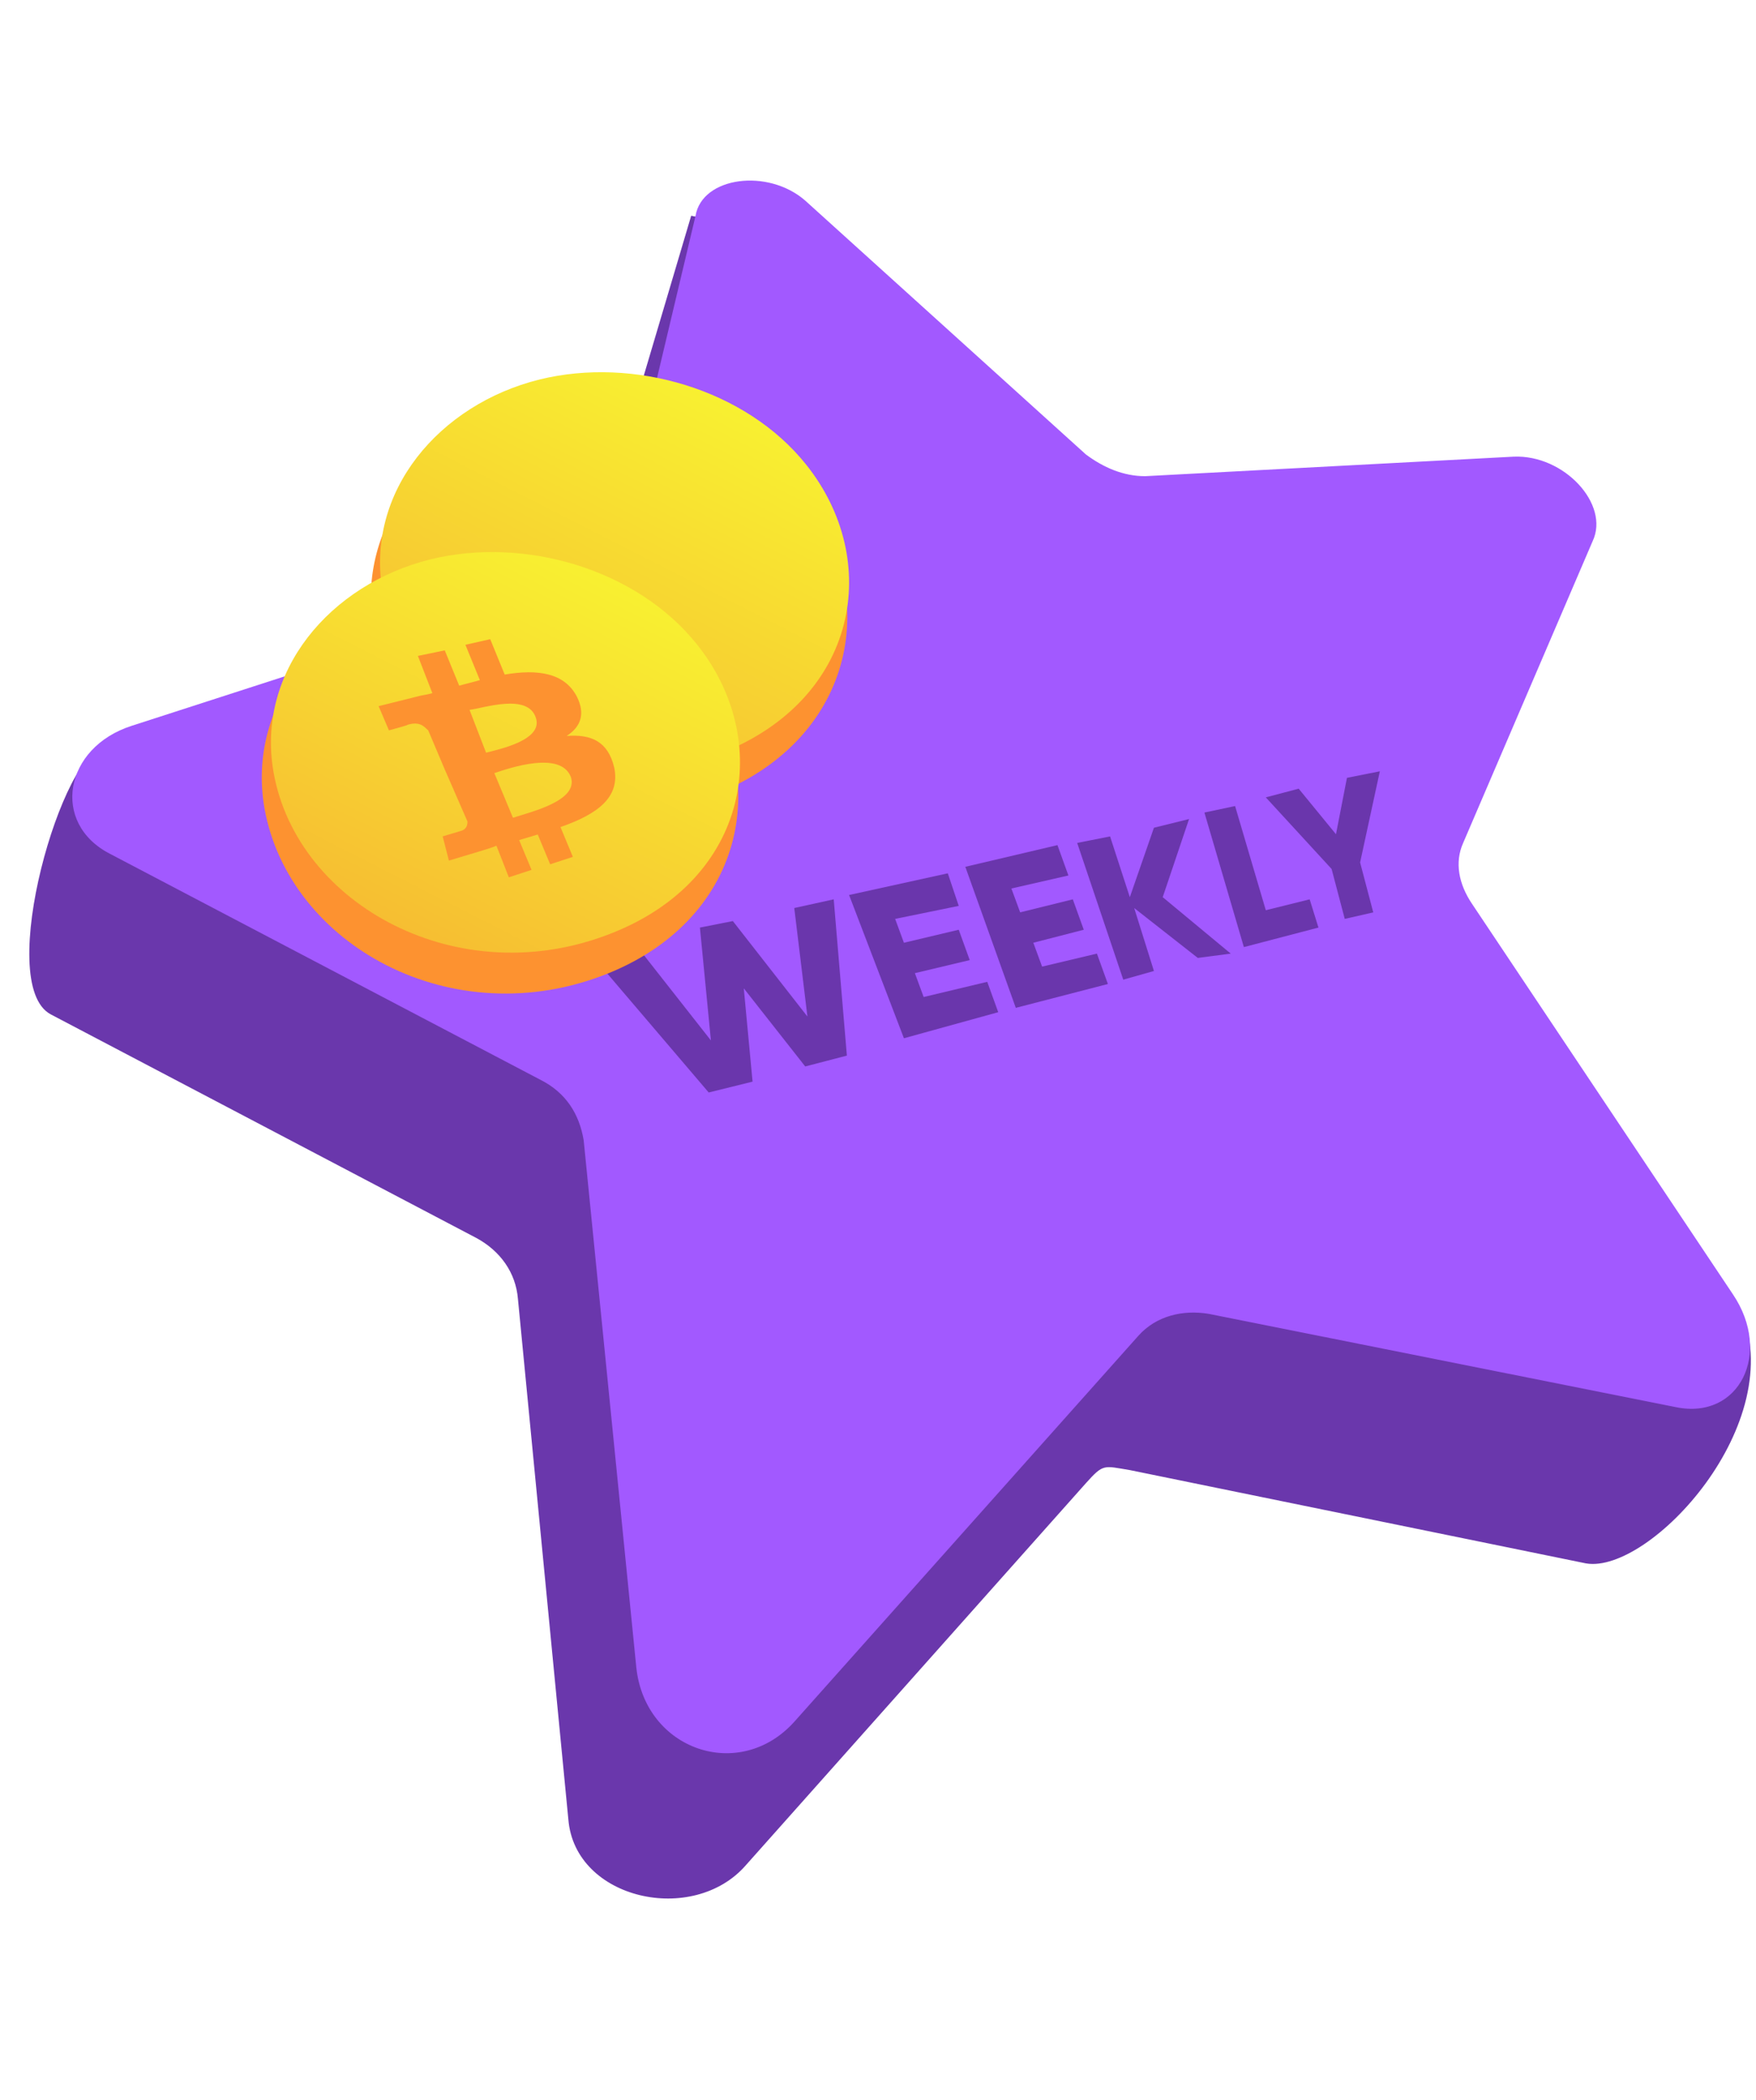 <svg width="51" height="61" viewBox="0 0 51 61" fill="none" xmlns="http://www.w3.org/2000/svg">
    <path d="M21.22 10.679L29.247 17.991C29.692 18.369 30.329 18.622 30.903 18.622L41.349 18.054C42.751 17.991 44.088 19.378 43.579 20.449L39.948 29.148C39.693 29.715 39.821 30.283 40.203 30.913L50.541 38C52.006 41.341 47.91 45.726 46.063 45.41L32.814 42.7C32.049 42.574 32.049 42.511 31.54 43.078L21.666 54.172C20.137 55.937 16.698 55.181 16.507 52.848L15.042 37.721C14.978 36.964 14.532 36.334 13.831 35.956L1.474 29.463C-0.183 28.581 1.856 21.647 3.066 21.71H14.659C15.296 21.458 15.806 21.017 15.87 20.449C17.271 15.722 18.672 10.995 20.074 6.267C20.392 6.33 20.647 6.393 20.966 6.456C20.774 6.897 20.01 8.662 21.22 10.679Z" fill="#6A37AC"/>
    <path d="M23.386 5.826L31.539 13.201C32.049 13.579 32.622 13.831 33.259 13.831L43.961 13.264C45.426 13.201 46.763 14.65 46.254 15.722L42.495 24.484C42.241 25.051 42.368 25.681 42.75 26.249L50.33 37.595C51.477 39.297 50.522 41.251 48.674 40.872L35.106 38.162C34.342 38.036 33.578 38.225 33.068 38.792L23.067 50.012C21.475 51.777 18.736 50.831 18.481 48.436L16.952 33.119C16.825 32.363 16.442 31.733 15.678 31.354L3.193 24.799C1.473 23.916 1.855 21.71 3.83 21.08L16.697 16.92C17.398 16.668 17.844 16.226 17.971 15.659L20.201 6.267C20.392 5.133 22.303 4.88 23.386 5.826Z" fill="#A259FF"/>
    <path d="M17.144 27.698L18.418 27.383L20.647 30.22L20.328 26.942L21.284 26.753L23.45 29.526L23.068 26.374L24.214 26.122L24.596 30.661L23.386 30.976L21.602 28.707L21.857 31.417L20.583 31.732L17.144 27.698Z" fill="#6A36AC"/>
    <path d="M28.673 28.518L28.992 29.4L26.253 30.157L24.66 25.996L27.527 25.366L27.845 26.312L25.998 26.69L26.253 27.383L27.845 27.005L28.164 27.887L26.571 28.266L26.826 28.959L28.673 28.518Z" fill="#6A36AC"/>
    <path d="M31.858 27.698L32.177 28.581L29.502 29.274L28.036 25.177L30.712 24.547L31.03 25.429L29.374 25.807L29.629 26.5L31.158 26.122L31.476 27.005L30.011 27.383L30.266 28.076L31.858 27.698Z" fill="#6A36AC"/>
    <path d="M34.788 27.824L32.941 26.375L33.514 28.203L32.623 28.455L31.285 24.484L32.24 24.294L32.814 26.059L33.514 24.042L34.534 23.79L33.769 26.059L35.744 27.698L34.788 27.824Z" fill="#6A36AC"/>
    <path d="M38.037 26.122L38.292 26.942L36.126 27.509L34.98 23.601L35.871 23.412L36.763 26.438L38.037 26.122Z" fill="#6A36AC"/>
    <path d="M39.502 25.051L39.884 26.501L39.056 26.69L38.674 25.24L36.763 23.16L37.718 22.908L38.801 24.231L39.12 22.593L40.075 22.403L39.502 25.051Z" fill="#6A36AC"/>
    <g filter="url(#filter0_d)">
        <path d="M15.491 7.847C18.258 7.15 21.575 8.113 23.348 10.381C25.593 13.244 24.891 17.4 20.835 19.047C16.32 20.872 11.549 18.224 10.848 14.245C10.325 11.217 12.531 8.594 15.491 7.847Z" fill="#FD9230"/>
        <path d="M15.669 7.023C18.399 6.352 21.664 7.302 23.412 9.494C25.631 12.269 24.942 16.298 20.937 17.881C16.511 19.642 11.805 17.07 11.116 13.219C10.593 10.279 12.761 7.745 15.669 7.023Z" fill="url(#paint0_linear)"/>
        <path d="M12.323 13.071C15.091 12.374 18.407 13.337 20.18 15.605C22.425 18.468 21.724 22.624 17.668 24.271C13.152 26.095 8.382 23.447 7.68 19.469C7.157 16.441 9.364 13.818 12.323 13.071Z" fill="#FD9230"/>
        <path d="M12.501 12.247C15.23 11.576 18.495 12.526 20.243 14.718C22.462 17.492 21.773 21.521 17.768 23.105C13.342 24.866 8.636 22.294 7.947 18.443C7.424 15.503 9.592 12.969 12.501 12.247Z" fill="url(#paint1_linear)"/>
        <path d="M16.758 16.241C16.398 15.539 15.618 15.431 14.658 15.593L14.238 14.566L13.517 14.728L13.937 15.755C13.757 15.809 13.517 15.863 13.337 15.917L12.917 14.89L12.137 15.052L12.557 16.133C12.377 16.187 12.257 16.187 12.077 16.241L10.996 16.511L11.296 17.214C11.296 17.214 11.897 17.052 11.837 17.052C12.197 16.944 12.317 17.106 12.437 17.214L12.917 18.348H12.977H12.917L13.577 19.861C13.577 19.915 13.577 20.077 13.397 20.131L12.857 20.293L13.037 20.996L13.937 20.726C14.117 20.672 14.297 20.617 14.418 20.564L14.778 21.482L15.438 21.266L15.078 20.401C15.258 20.347 15.438 20.293 15.618 20.239L15.978 21.104L16.638 20.888L16.278 20.023C17.359 19.645 18.019 19.159 17.839 18.294C17.659 17.538 17.178 17.322 16.458 17.376C16.878 17.106 16.998 16.727 16.758 16.241ZM16.578 18.564C16.818 19.267 15.378 19.591 14.898 19.753L14.357 18.456C14.838 18.294 16.278 17.808 16.578 18.564ZM15.558 16.835C15.798 17.484 14.538 17.754 14.117 17.862L13.637 16.619C14.057 16.565 15.318 16.133 15.558 16.835Z" fill="#FD9230"/>
    </g>
    <defs>
        <filter id="filter0_d" x="3.603" y="6.811" width="25.057" height="26.048" filterUnits="userSpaceOnUse" color-interpolation-filters="sRGB">
            <feFlood flood-opacity="0" result="BackgroundImageFix"/>
            <feColorMatrix in="SourceAlpha" type="matrix" values="0 0 0 0 0 0 0 0 0 0 0 0 0 0 0 0 0 0 127 0"/>
            <feOffset dy="4"/>
            <feGaussianBlur stdDeviation="2"/>
            <feColorMatrix type="matrix" values="0 0 0 0 0 0 0 0 0 0 0 0 0 0 0 0 0 0 0.25 0"/>
            <feBlend mode="normal" in2="BackgroundImageFix" result="effect1_dropShadow"/>
            <feBlend mode="normal" in="SourceGraphic" in2="effect1_dropShadow" result="shape"/>
        </filter>
        <linearGradient id="paint0_linear" x1="21.883" y1="4.665" x2="7.127" y2="33.701" gradientUnits="userSpaceOnUse">
            <stop stop-color="#F9FD30"/>
            <stop offset="1" stop-color="#F37335"/>
        </linearGradient>
        <linearGradient id="paint1_linear" x1="18.714" y1="9.888" x2="3.959" y2="38.925" gradientUnits="userSpaceOnUse">
            <stop stop-color="#F9FD30"/>
            <stop offset="1" stop-color="#F37335"/>
        </linearGradient>
    </defs>
</svg>
